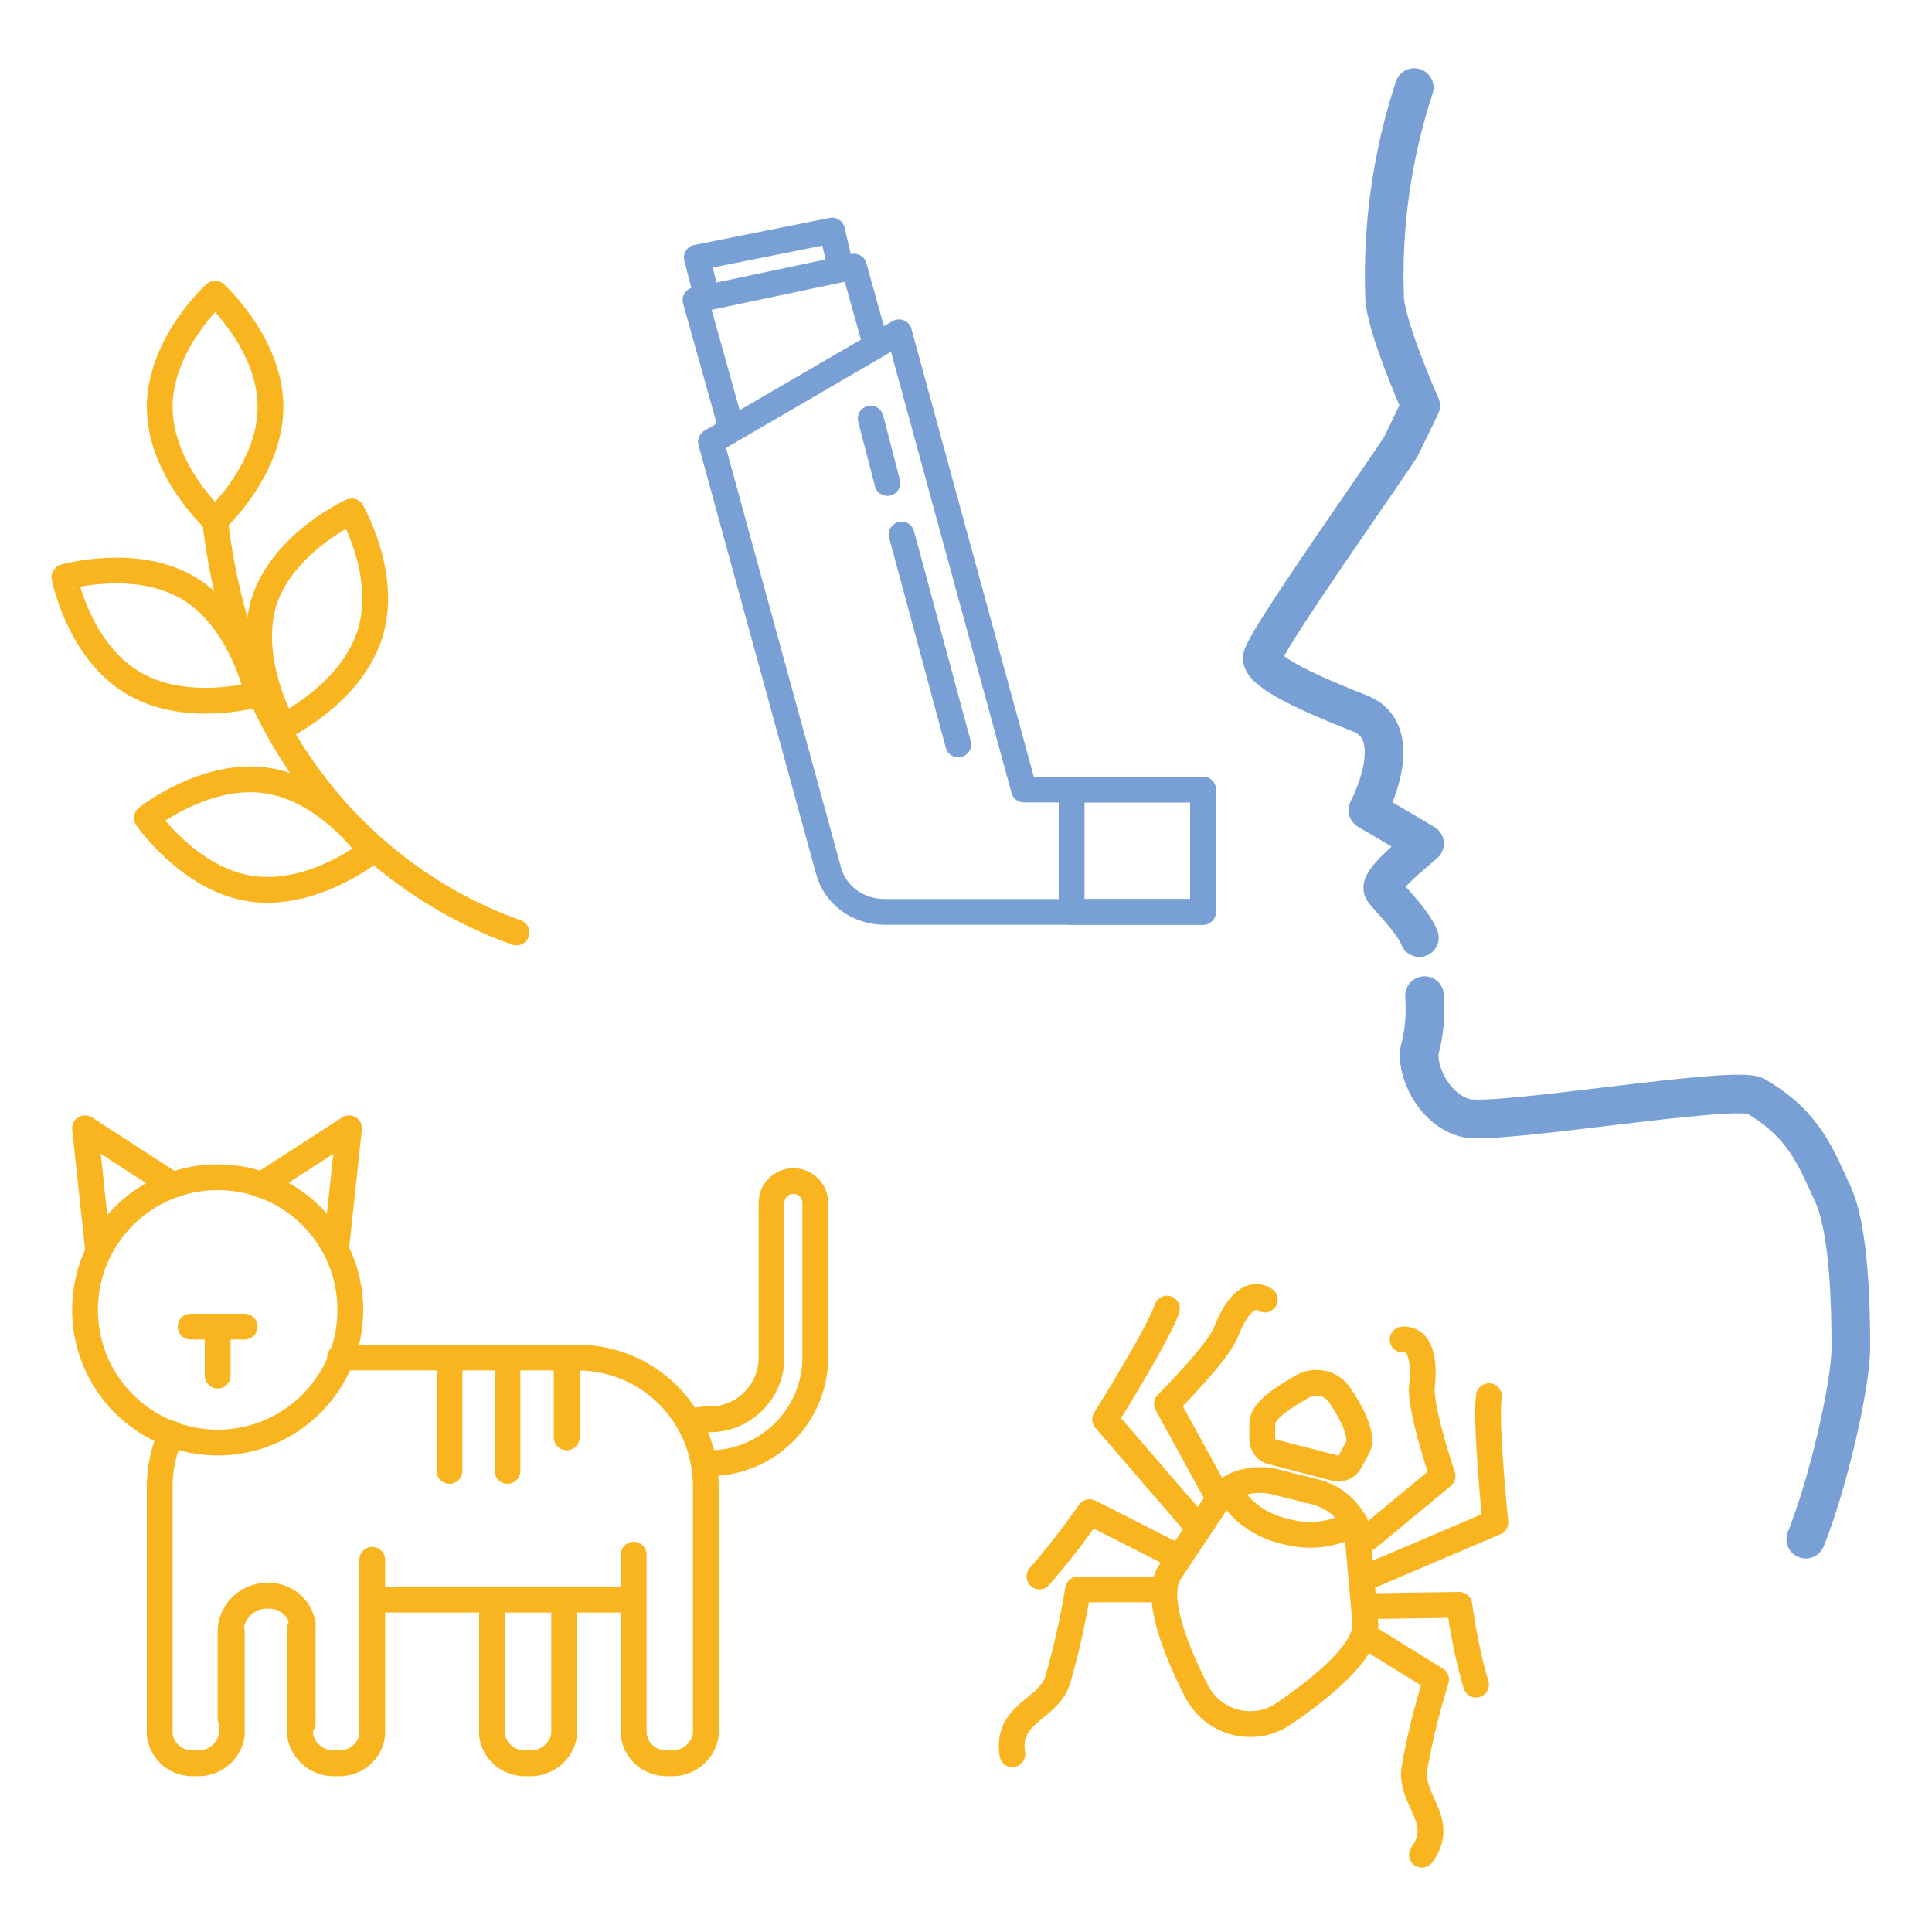 <?xml version="1.0" encoding="utf-8"?>
<!-- Generator: Adobe Illustrator 24.1.2, SVG Export Plug-In . SVG Version: 6.00 Build 0)  -->
<svg version="1.1" id="Layer_1" xmlns="http://www.w3.org/2000/svg" xmlns:xlink="http://www.w3.org/1999/xlink" x="0px" y="0px"
	 viewBox="0 0 150 150" style="enable-background:new 0 0 150 150;" xml:space="preserve">
<style type="text/css">
	.st0{fill:none;stroke:#F9B520;stroke-width:2;stroke-linecap:round;stroke-linejoin:round;}
	.st1{fill:none;stroke:#79A0D5;stroke-width:3;stroke-linecap:round;stroke-linejoin:round;}
	.st2{fill:none;stroke:#79A0D5;stroke-width:2;stroke-linecap:round;stroke-linejoin:round;}
</style>
<path class="st0" d="M40.1,72.4c-9-3.2-16.2-10.1-20-18.8c-1.7-4.2-2.9-8.7-3.4-13.2"/>
<path class="st0" d="M12.4,31.6c0,4.9,4.3,8.8,4.3,8.8s4.3-3.9,4.3-8.8s-4.3-8.8-4.3-8.8S12.4,26.7,12.4,31.6z"/>
<path class="st0" d="M10.3,53c4.1,2.5,9.7,0.9,9.7,0.9s-1.2-5.7-5.3-8.2s-9.7-0.9-9.7-0.9S6.1,50.5,10.3,53z"/>
<path class="st0" d="M19.5,69c4.8,0.7,9.3-2.9,9.3-2.9s-3.3-4.8-8.1-5.5s-9.3,2.9-9.3,2.9S14.7,68.3,19.5,69z"/>
<path class="st0" d="M20.5,46.7c-1.4,4.6,1.5,9.7,1.5,9.7s5.2-2.5,6.7-7.1s-1.4-9.6-1.4-9.6S22,42.1,20.5,46.7z"/>
<path class="st0" d="M38.2,124.3v10.4c0.2,1.4,1.4,2.3,2.8,2.2l0,0c1.4,0.1,2.6-0.9,2.8-2.2v-9.3"/>
<path class="st0" d="M28.9,121.1v13.6c-0.2,1.4-1.4,2.3-2.8,2.2l0,0c-1.4,0.1-2.6-0.9-2.8-2.2v-8.3"/>
<path class="st0" d="M17.9,133.4v-6.9c0.1-1.4,1.3-2.6,2.8-2.6l0,0c1.4-0.1,2.6,0.9,2.8,2.2v7.7"/>
<path class="st0" d="M13.3,111.3c-0.6,1.3-0.9,2.7-0.9,4.1v19.3c0.2,1.4,1.4,2.3,2.8,2.2l0,0c1.4,0.1,2.6-0.9,2.8-2.2v-8"/>
<path class="st0" d="M49.2,120.7v14c0.2,1.4,1.4,2.3,2.8,2.2l0,0c1.4,0.1,2.6-0.9,2.8-2.2v-19.3c0-5.5-4.4-10-10-10H26.4"/>
<path class="st0" d="M29.5,124.2h18.9"/>
<circle class="st0" cx="16.9" cy="101.7" r="10.3"/>
<polyline class="st0" points="26.1,96.9 27.1,87.6 20.3,92 "/>
<polyline class="st0" points="7.6,96.9 6.6,87.6 13.4,92 "/>
<path class="st0" d="M55.1,113.6c4.5,0,8.2-3.7,8.2-8.2v-12c0-0.9-0.7-1.7-1.7-1.7c-0.9,0-1.7,0.7-1.7,1.7v12c0,2.7-2.2,4.8-4.8,4.8
	c-0.4,0-0.9,0-1.3,0.2"/>
<polyline class="st0" points="19,103 16.9,103 14.8,103 "/>
<line class="st0" x1="16.9" y1="106.8" x2="16.9" y2="103"/>
<line class="st0" x1="44" y1="105.5" x2="44" y2="111.6"/>
<line class="st0" x1="39.4" y1="105.5" x2="39.4" y2="114.2"/>
<line class="st0" x1="34.9" y1="105.5" x2="34.9" y2="114.2"/>
<path class="st0" d="M103.7,114c0.4,0.1,0.9-0.1,1.1-0.5l0.6-1.1c0.5-0.9-0.5-2.8-1.4-4.1c-0.6-0.9-1.8-1.2-2.8-0.7
	c-1.4,0.8-3.2,1.9-3.2,2.9v1.2c0,0.5,0.3,0.9,0.7,1L103.7,114z"/>
<path class="st0" d="M94.6,116.3l-4-7.3c0,0,4-4,4.6-5.6s1.7-3.3,3-2.5"/>
<path class="st0" d="M92.7,118.2l-6.9-8c0,0,4.2-6.7,4.8-8.6"/>
<path class="st0" d="M91.1,120.7l-6.5-3.3c-1.2,1.7-2.5,3.4-3.9,5"/>
<path class="st0" d="M90.2,123.4h-6.5c-0.4,2.4-0.9,4.7-1.6,7.1c-0.8,2.3-4,2.5-3.5,5.7"/>
<path class="st0" d="M106.2,119.4l5.8-4.8c0,0-1.8-5.3-1.6-7s0-3.7-1.5-3.6"/>
<path class="st0" d="M106,122.5l10.1-4.3c0,0-0.8-7.9-0.5-9.8"/>
<path class="st0" d="M106.4,124.7l6.9-0.1c0.3,2.1,0.7,4.2,1.3,6.2"/>
<path class="st0" d="M106,127l5.5,3.4c-0.7,2.3-1.3,4.6-1.7,7c-0.3,2.4,2.5,4,0.6,6.6"/>
<path class="st0" d="M99.6,133.1c-2.1,1.4-5,0.8-6.4-1.3c-0.1-0.1-0.1-0.2-0.2-0.3c-1.7-3.3-3.4-7.5-2.2-9.4l3.8-5.7
	c0.8-1.3,2.9-1.8,4.6-1.3l2.8,0.7c1.8,0.4,3.3,1.9,3.4,3.4l0.6,6.8C106.2,128.1,102.7,131,99.6,133.1z"/>
<path class="st0" d="M105.2,118.2c-1.6,1-3.6,1.2-5.4,0.7c-1.8-0.4-3.5-1.5-4.4-3.2"/>
<path class="st1" d="M110.6,77.3c0.1,1.4,0,2.9-0.4,4.3c-0.2,1.7,1.2,4.6,3.6,5.2s20.9-2.6,22.5-1.7c3.8,2.2,4.7,4.8,6,7.6
	s1.4,8.9,1.4,11.9s-1.8,10.7-3.5,14.9"/>
<path class="st1" d="M109.8,6.8c-1.7,5.2-2.5,10.7-2.3,16.2c0,2.2,2.8,8.5,2.8,8.5l-1.5,3.1C108.2,35.7,98,50,98,51.1
	s3.8,2.8,7.6,4.3s0.6,7.5,0.6,7.5s3.4,2,4.4,2.6c-1.3,1.1-3.6,3-3.2,3.6s2.3,2.4,2.8,3.7"/>
<path class="st2" d="M79.5,61.3l-9.7-35.5l-14.6,8.5l9.1,33.2c0.5,2,2.3,3.3,4.4,3.3h24.7v-9.5H79.5z"/>
<polyline class="st2" points="56.8,33.3 54,23.3 66.3,20.7 68,26.8 "/>
<rect x="83.2" y="61.3" class="st2" width="10.2" height="9.5"/>
<polyline class="st2" points="54.9,23.1 54.1,20 64.6,17.9 65.3,20.9 "/>
<line class="st2" x1="70" y1="41.5" x2="74.4" y2="57.8"/>
<line class="st2" x1="67.6" y1="32.5" x2="68.9" y2="37.5"/>
</svg>
